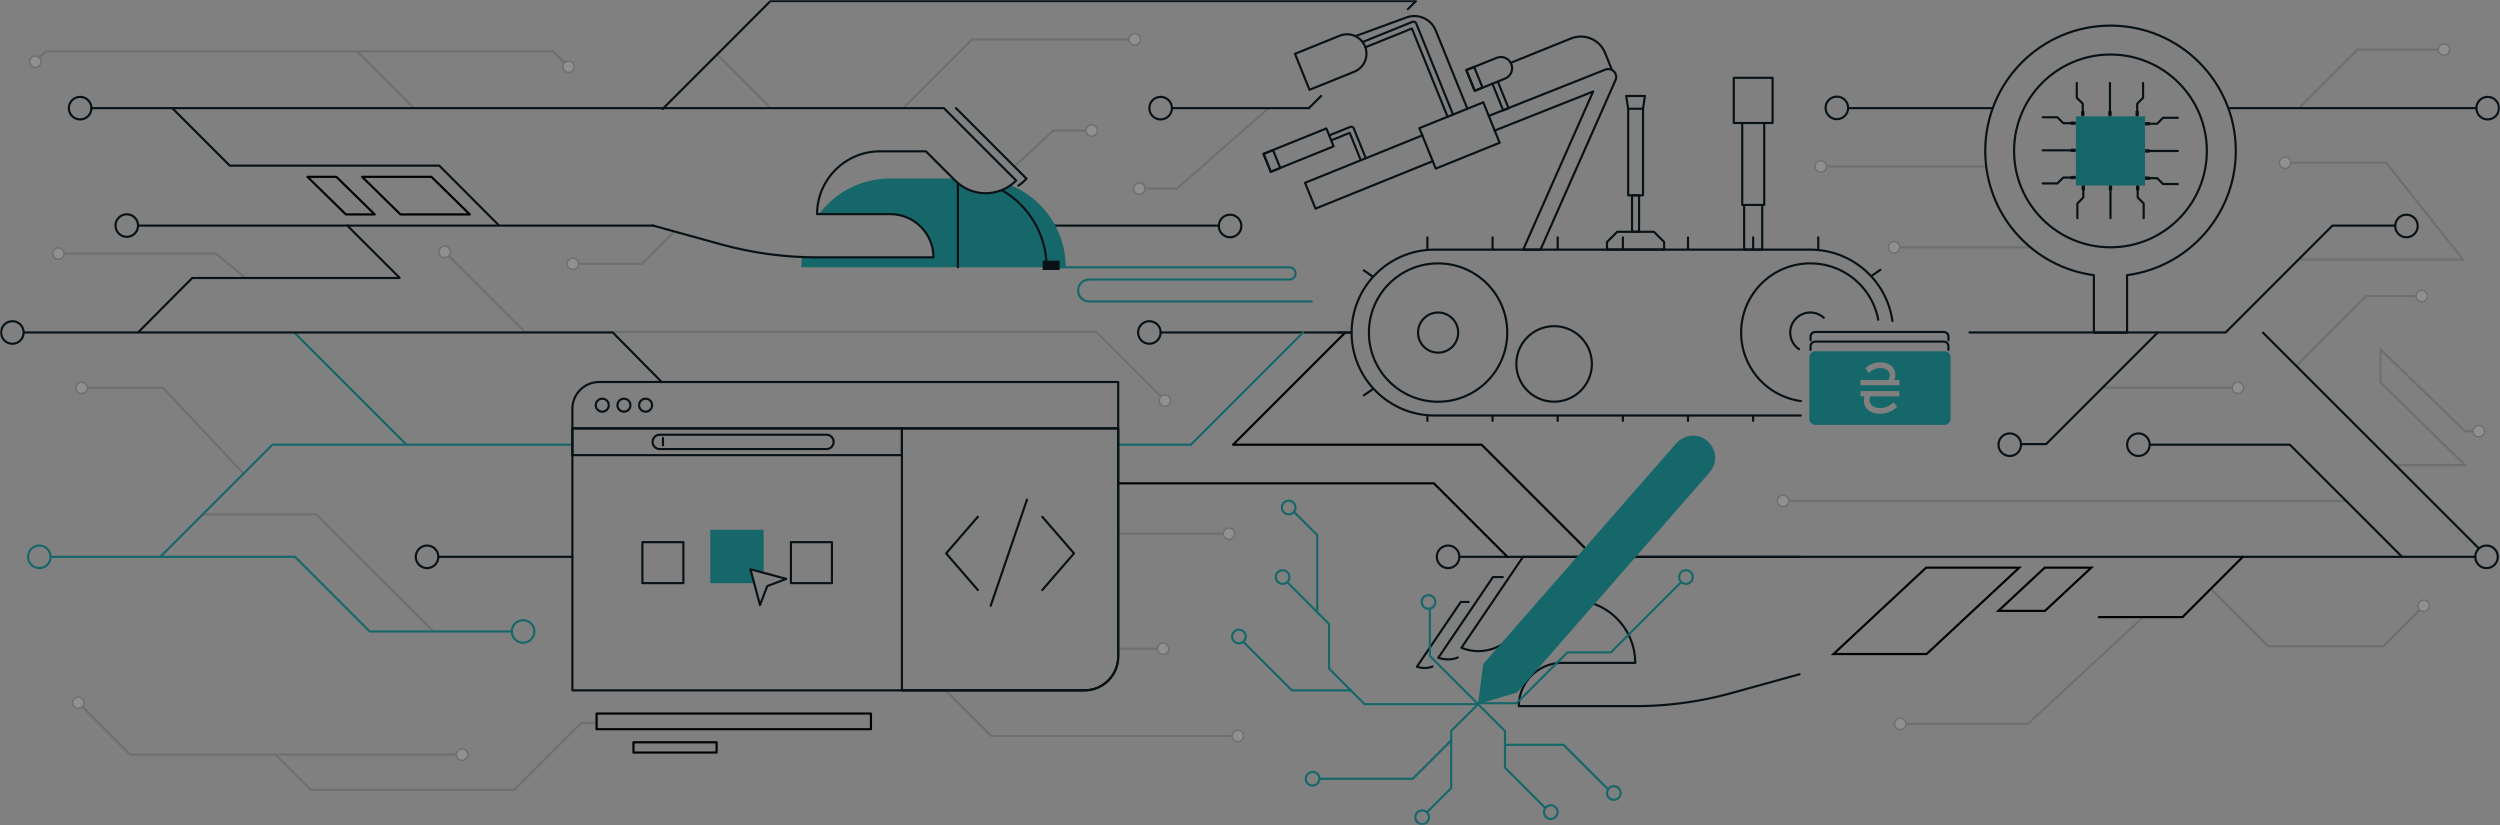 <svg xmlns="http://www.w3.org/2000/svg" width="1154" height="381" fill="none"><rect width="100%" height="100%" fill="#808080" stroke="none"/><g clip-path="url(#a)"><g opacity=".13"><path stroke="#000" stroke-miterlimit="10" d="m262.538 30.911-7.231-7.22h-234.2l-4.92 4.91"/><path fill="#fff" d="M264.305 28.952a2.625 2.625 0 0 1 0 3.72 2.625 2.625 0 0 1-3.72 0 2.625 2.625 0 0 1 0-3.72 2.625 2.625 0 0 1 3.72 0Z"/><path fill="#000" d="M264.543 28.702a2.994 2.994 0 0 0-4.22 0 2.994 2.994 0 0 0 0 4.22 2.994 2.994 0 0 0 4.22 0 2.994 2.994 0 0 0 0-4.22c1.16 1.16-1.16-1.17 0 0Zm-3.72 3.72c-.89-.89-.89-2.34 0-3.23.89-.89 2.34-.89 3.23 0 .89.89.89 2.34 0 3.23-.89.89-2.34.89-3.23 0 .89.89-.89-.89 0 0Z"/><path fill="#fff" d="M14.429 26.64a2.626 2.626 0 0 0 0 3.72 2.625 2.625 0 0 0 3.72 0 2.625 2.625 0 0 0 0-3.72 2.625 2.625 0 0 0-3.72 0Z"/><path fill="#000" d="M14.19 26.39a2.994 2.994 0 0 1 4.22 0c1.17 1.16 1.16 3.05 0 4.22a2.994 2.994 0 0 1-4.22 0 2.994 2.994 0 0 1 0-4.22c1.16-1.16-1.16 1.16 0 0Zm3.72 3.72c.89-.89.89-2.34 0-3.23-.89-.89-2.34-.89-3.23 0-.89.89-.89 2.34 0 3.23.89.89 2.34.89 3.23 0 .89-.89-.89.89 0 0Z"/><path stroke="#000" stroke-miterlimit="10" d="M523.938 18.191h-75.24l-31.44 31.44"/><path fill="#fff" d="M523.786 20.823a2.63 2.63 0 1 0 0-5.26 2.63 2.63 0 0 0 0 5.26Z"/><path fill="#000" d="M523.785 15.21c-1.64 0-2.98 1.34-2.98 2.98s1.34 2.98 2.98 2.98 2.98-1.34 2.98-2.98-1.34-2.98-2.98-2.98c1.64 0-1.64 0 0 0Zm0 5.26a2.279 2.279 0 1 1 0-4.56 2.279 2.279 0 1 1 0 4.56c1.26 0-1.26 0 0 0Z"/><path stroke="#000" stroke-miterlimit="10" d="M504.052 60.25h-17.85l-17.96 16.63"/><path fill="#fff" d="M503.903 62.881a2.63 2.63 0 1 0 0-5.26 2.63 2.63 0 0 0 0 5.26Z"/><path fill="#000" d="M503.902 57.27c-1.64 0-2.98 1.34-2.98 2.98s1.34 2.98 2.98 2.98 2.98-1.34 2.98-2.98-1.34-2.98-2.98-2.98c1.64 0-1.64 0 0 0Zm0 5.27a2.279 2.279 0 1 1 0-4.56 2.279 2.279 0 1 1 0 4.56c1.26 0-1.26 0 0 0Z"/><path stroke="#000" stroke-miterlimit="10" d="M525.766 87.062h17.45l42.38-37.14"/><path fill="#fff" d="M525.919 89.694a2.63 2.63 0 1 0 0-5.26 2.63 2.63 0 0 0 0 5.26Z"/><path fill="#000" d="M525.917 90.054c1.64 0 2.981-1.34 2.981-2.98s-1.341-2.98-2.981-2.98a2.987 2.987 0 0 0-2.979 2.98c0 1.64 1.339 2.98 2.979 2.98 1.64 0-1.64 0 0 0Zm0-5.27a2.28 2.28 0 1 1 .002 4.56 2.28 2.28 0 0 1-.002-4.56c1.26 0-1.26 0 0 0Z"/><path stroke="#000" stroke-miterlimit="10" d="M264.266 121.79h32.06l14.94-14.95"/><path fill="#fff" d="M264.419 124.42a2.63 2.63 0 1 0 .001-5.259 2.63 2.63 0 0 0-.001 5.259Z"/><path fill="#000" d="M264.418 124.769c1.64 0 2.979-1.34 2.979-2.98s-1.339-2.98-2.979-2.98c-1.64 0-2.98 1.34-2.98 2.98s1.34 2.98 2.98 2.98-1.64 0 0 0Zm0-5.27a2.279 2.279 0 1 1 0 4.56 2.279 2.279 0 1 1 0-4.56c1.26 0-1.26 0 0 0Z"/><path stroke="#000" stroke-miterlimit="10" d="m1061.19 49.92 27.03-27.03h40.08"/><path fill="#fff" d="M1128.15 25.522c1.45 0 2.63-1.178 2.63-2.63 0-1.453-1.18-2.63-2.63-2.63a2.625 2.625 0 0 0-2.63 2.63c0 1.452 1.17 2.63 2.63 2.63Z"/><path fill="#000" d="M1128.14 25.87c-1.64 0-2.98-1.34-2.98-2.98s1.34-2.98 2.98-2.98 2.98 1.34 2.98 2.98-1.34 2.98-2.98 2.98c1.64 0-1.64 0 0 0Zm0-5.26a2.279 2.279 0 1 0 0 4.56 2.279 2.279 0 1 0 0-4.56c1.26 0-1.26 0 0 0Z"/><path stroke="#000" stroke-miterlimit="10" d="M874.141 114.152h63.09"/><path fill="#fff" d="M874.294 116.783a2.63 2.63 0 1 0 .001-5.259 2.63 2.63 0 0 0-.001 5.259Z"/><path fill="#000" d="M874.292 117.132c1.64 0 2.981-1.34 2.981-2.98s-1.341-2.98-2.981-2.98-2.98 1.34-2.98 2.98 1.34 2.98 2.98 2.98-1.64 0 0 0Zm0-5.26a2.28 2.28 0 1 1 .002 4.56 2.28 2.28 0 0 1-.002-4.56c1.26 0-1.26 0 0 0Z"/><path stroke="#000" stroke-miterlimit="10" d="M537.024 299.492h-20.86"/><path fill="#fff" d="M536.872 302.123a2.63 2.63 0 1 0 .001-5.259 2.63 2.63 0 0 0-.001 5.259Z"/><path fill="#000" d="M536.871 296.512c-1.64 0-2.98 1.34-2.98 2.98s1.34 2.98 2.98 2.98 2.98-1.34 2.98-2.98-1.34-2.98-2.98-2.98c1.64 0-1.64 0 0 0Zm0 5.26a2.279 2.279 0 1 1 0-4.56 2.279 2.279 0 1 1 0 4.56c1.26 0-1.26 0 0 0Z"/><path stroke="#000" stroke-miterlimit="10" d="M37.516 179.012h37.7l37.23 39.58"/><path fill="#fff" d="M37.67 181.643a2.63 2.63 0 1 0-.002-5.26 2.63 2.63 0 0 0 .001 5.26Z"/><path fill="#000" d="M37.667 181.991c1.64 0 2.98-1.34 2.98-2.98s-1.34-2.98-2.98-2.98-2.98 1.34-2.98 2.98 1.34 2.98 2.98 2.98-1.64 0 0 0Zm0-5.26a2.279 2.279 0 1 1 0 4.56 2.279 2.279 0 1 1 0-4.56c1.26 0-1.26 0 0 0Z"/><path stroke="#000" stroke-miterlimit="10" d="M822.898 231.25h260.092"/><path fill="#fff" d="M823.052 233.881a2.63 2.63 0 1 0 0-5.26 2.63 2.63 0 0 0 0 5.26Z"/><path fill="#000" d="M823.05 234.241c1.64 0 2.98-1.34 2.98-2.98s-1.34-2.98-2.98-2.98-2.98 1.34-2.98 2.98 1.34 2.98 2.98 2.98-1.64 0 0 0Zm0-5.27a2.279 2.279 0 1 1 0 4.56 2.279 2.279 0 1 1 0-4.56c1.26 0-1.26 0 0 0Z"/><path stroke="#000" stroke-miterlimit="10" d="M516.164 246.383h51.29"/><path fill="#fff" d="M567.302 249.014c1.45 0 2.63-1.18 2.63-2.63s-1.18-2.63-2.63-2.63-2.63 1.18-2.63 2.63 1.18 2.63 2.63 2.63Z"/><path fill="#000" d="M567.3 249.362c-1.64 0-2.98-1.34-2.98-2.98s1.34-2.98 2.98-2.98 2.98 1.34 2.98 2.98-1.34 2.98-2.98 2.98c1.64 0-1.64 0 0 0Zm0-5.26a2.279 2.279 0 1 0 0 4.56 2.279 2.279 0 1 0 0-4.56c1.26 0-1.26 0 0 0Z"/><path stroke="#000" stroke-miterlimit="10" d="M1033.16 178.98h-62.793"/><path fill="#fff" d="M1033.01 181.612c1.45 0 2.63-1.178 2.63-2.63 0-1.453-1.18-2.63-2.63-2.63a2.625 2.625 0 0 0-2.63 2.63c0 1.452 1.17 2.63 2.63 2.63Z"/><path fill="#000" d="M1033 176c-1.64 0-2.98 1.34-2.98 2.98s1.34 2.98 2.98 2.98 2.98-1.34 2.98-2.98-1.34-2.98-2.98-2.98c1.64 0-1.64 0 0 0Zm0 5.26a2.279 2.279 0 1 1 0-4.56 2.279 2.279 0 1 1 0 4.56c1.26 0-1.26 0 0 0Z"/><path stroke="#000" stroke-miterlimit="10" d="m205.172 116.152 37.03 37.03h263.82l31.83 31.83"/><path fill="#fff" d="M203.405 118.121a2.625 2.625 0 0 1 0-3.72 2.625 2.625 0 0 1 3.72 0 2.625 2.625 0 0 1 0 3.72 2.625 2.625 0 0 1-3.72 0Z"/><path fill="#000" d="M203.159 118.371a2.994 2.994 0 0 0 4.22 0 2.994 2.994 0 0 0 0-4.22 2.994 2.994 0 0 0-4.22 0 2.994 2.994 0 0 0 0 4.22c1.16 1.16-1.16-1.16 0 0Zm3.73-3.72c.89.89.89 2.34 0 3.23-.89.89-2.34.89-3.23 0-.89-.89-.89-2.34 0-3.23.89-.89 2.34-.89 3.23 0 .89.89-.89-.89 0 0Z"/><path fill="#fff" d="M535.882 186.77a2.625 2.625 0 0 0 3.72 0 2.625 2.625 0 0 0 0-3.72 2.625 2.625 0 0 0-3.72 0 2.625 2.625 0 0 0 0 3.72Z"/><path fill="#000" d="M535.636 187.02a2.994 2.994 0 0 1 0-4.22 2.994 2.994 0 0 1 4.22 0 2.994 2.994 0 0 1 0 4.22 2.994 2.994 0 0 1-4.22 0c1.16 1.16-1.16-1.16 0 0Zm3.72-3.72c-.89-.89-2.34-.89-3.23 0-.89.89-.89 2.34 0 3.23.89.89 2.34.89 3.23 0 .89-.89.89-2.34 0-3.23.89.89-.89-.89 0 0Z"/><path stroke="#000" stroke-miterlimit="10" d="M26.82 117.031h72.81l13.76 11.33"/><path fill="#fff" d="M26.974 119.662a2.63 2.63 0 1 0 0-5.26 2.63 2.63 0 0 0 0 5.26Z"/><path fill="#000" d="M26.972 120.022c1.64 0 2.98-1.339 2.98-2.979 0-1.64-1.34-2.981-2.98-2.981a2.988 2.988 0 0 0-2.98 2.981c0 1.64 1.34 2.979 2.98 2.979s-1.64 0 0 0Zm0-5.269a2.279 2.279 0 1 1 0 4.559 2.279 2.279 0 1 1 0-4.559c1.26 0-1.26 0 0 0Z"/><path stroke="#000" stroke-miterlimit="10" d="M93.594 237.449h52.42l54.04 54.03m820.466-19.678 26.5 26.5h53.07l18.77-18.77"/><path fill="#fff" d="M1120.62 281.5a2.625 2.625 0 0 0 0-3.72 2.625 2.625 0 0 0-3.72 0 2.625 2.625 0 0 0 0 3.72 2.625 2.625 0 0 0 3.72 0Z"/><path fill="#000" d="M1120.87 281.75a2.994 2.994 0 0 1-4.22 0 2.994 2.994 0 0 1 0-4.22 2.994 2.994 0 0 1 4.22 0c1.17 1.16 1.16 3.05 0 4.22 1.16-1.16-1.16 1.16 0 0Zm-3.73-3.73c-.89.89-.89 2.34 0 3.23.89.89 2.34.89 3.23 0 .89-.89.89-2.34 0-3.23-.89-.89-2.34-.89-3.23 0 .89-.89-.89.89 0 0Z"/><path stroke="#000" stroke-miterlimit="10" d="M1144.39 199.061h-6.52l-39.03-37.78v15.25l39.03 38.19h-32.08"/><path fill="#fff" d="M1144.25 201.694c1.45 0 2.63-1.178 2.63-2.63 0-1.453-1.18-2.63-2.63-2.63a2.625 2.625 0 0 0-2.63 2.63c0 1.452 1.17 2.63 2.63 2.63Z"/><path fill="#000" d="M1144.25 196.082c-1.64 0-2.98 1.34-2.98 2.98s1.34 2.98 2.98 2.98 2.98-1.34 2.98-2.98-1.34-2.98-2.98-2.98c1.64 0-1.64 0 0 0Zm0 5.26a2.279 2.279 0 1 1 0-4.56 2.279 2.279 0 1 1 0 4.56c1.26 0-1.26 0 0 0Z"/><path stroke="#000" stroke-miterlimit="10" d="m1059.91 168.97 32.31-32.31h25.81"/><path fill="#fff" d="M1117.89 139.291c1.45 0 2.63-1.177 2.63-2.63 0-1.452-1.18-2.63-2.63-2.63a2.632 2.632 0 0 0-2.63 2.63c0 1.453 1.18 2.63 2.63 2.63Z"/><path fill="#000" d="M1117.89 139.64c-1.64 0-2.98-1.34-2.98-2.98s1.34-2.98 2.98-2.98 2.98 1.34 2.98 2.98-1.34 2.98-2.98 2.98c1.64 0-1.64 0 0 0Zm0-5.26a2.279 2.279 0 1 0 0 4.56 2.279 2.279 0 1 0 0-4.56c1.26 0-1.26 0 0 0Z"/><path stroke="#000" stroke-miterlimit="10" d="M877.031 334.13h59.04l52.87-48.97"/><path fill="#fff" d="M877.185 336.76c-1.45 0-2.63-1.18-2.63-2.63s1.18-2.63 2.63-2.63 2.63 1.18 2.63 2.63-1.18 2.63-2.63 2.63Z"/><path fill="#000" d="M877.183 337.108c1.64 0 2.98-1.34 2.98-2.98s-1.34-2.98-2.98-2.98-2.98 1.34-2.98 2.98 1.34 2.98 2.98 2.98-1.64 0 0 0Zm0-5.26a2.279 2.279 0 1 1 0 4.56 2.279 2.279 0 1 1 0-4.56c1.26 0-1.26 0 0 0Z"/><path stroke="#000" stroke-miterlimit="10" d="m436.523 318.672 21.07 21.06h114.01"/><path fill="#fff" d="M571.458 342.362a2.63 2.63 0 1 0 0-5.26 2.63 2.63 0 0 0 0 5.26Z"/><path fill="#000" d="M571.457 342.722c-1.64 0-2.98-1.34-2.98-2.98s1.34-2.98 2.98-2.98 2.98 1.34 2.98 2.98-1.34 2.98-2.98 2.98c1.64 0-1.64 0 0 0Zm0-5.27a2.279 2.279 0 1 0 0 4.56 2.279 2.279 0 1 0 0-4.56c1.26 0-1.26 0 0 0Z"/><path stroke="#000" stroke-miterlimit="10" d="m36.063 324.273 24.08 24.09h153.3"/><path fill="#fff" d="M34.304 326.243a2.627 2.627 0 0 1 0-3.721 2.627 2.627 0 0 1 3.72 0 2.627 2.627 0 0 1 0 3.721 2.626 2.626 0 0 1-3.72 0Z"/><path fill="#000" d="M34.061 326.492a2.994 2.994 0 0 0 4.22 0 2.994 2.994 0 0 0 0-4.22 2.994 2.994 0 0 0-4.22 0c-1.17 1.16-1.16 3.05 0 4.22 1.16 1.16-1.16-1.16 0 0Zm3.72-3.72c.89.89.89 2.34 0 3.23-.89.89-2.34.89-3.23 0-.89-.89-.89-2.34 0-3.23.89-.89 2.34-.89 3.23 0 .89.89-.89-.89 0 0Z"/><path fill="#fff" d="M213.302 350.994a2.63 2.63 0 1 0 0-5.26 2.63 2.63 0 0 0 0 5.26Z"/><path fill="#000" d="M213.3 351.343c-1.64 0-2.98-1.34-2.98-2.98s1.34-2.98 2.98-2.98 2.98 1.34 2.98 2.98-1.34 2.98-2.98 2.98c1.64 0-1.64 0 0 0Zm0-5.27a2.279 2.279 0 1 0 0 4.56 2.279 2.279 0 1 0 0-4.56c1.26 0-1.26 0 0 0Z"/><path stroke="#000" stroke-miterlimit="10" d="M840.305 76.852h76.51"/><path fill="#fff" d="M840.458 79.483c-1.45 0-2.63-1.18-2.63-2.63s1.18-2.63 2.63-2.63 2.63 1.18 2.63 2.63-1.18 2.63-2.63 2.63Z"/><path fill="#000" d="M840.457 79.831c1.64 0 2.98-1.34 2.98-2.98s-1.34-2.98-2.98-2.98-2.98 1.34-2.98 2.98 1.34 2.98 2.98 2.98-1.64 0 0 0Zm0-5.26a2.279 2.279 0 1 1 0 4.56 2.279 2.279 0 1 1 0-4.56c1.26 0-1.26 0 0 0Z"/><path stroke="#000" stroke-miterlimit="10" d="m164.852 23.691 26.23 26.23m139.895-24.749 24.75 24.75M127.211 348.361l16.26 16.25h93.88l30.83-30.83h7.21m779.259-258.66h46.84l35.47 44.75h-76.03"/><path fill="#fff" d="M1054.8 77.752c1.45 0 2.63-1.177 2.63-2.63 0-1.452-1.18-2.63-2.63-2.63a2.632 2.632 0 0 0-2.63 2.63c0 1.453 1.18 2.63 2.63 2.63Z"/><path fill="#000" d="M1054.8 78.1c1.64 0 2.98-1.34 2.98-2.98s-1.34-2.98-2.98-2.98-2.98 1.34-2.98 2.98 1.34 2.98 2.98 2.98-1.64 0 0 0Zm0-5.27a2.279 2.279 0 1 1 0 4.56 2.279 2.279 0 1 1 0-4.56c1.26 0-1.26 0 0 0Z"/></g><path stroke="#000" stroke-linecap="round" stroke-linejoin="round" d="m620.997 153.469-51.809 51.8h114.71l52.05 52.05"/><mask id="b" width="1154" height="381" x="0" y="0" maskUnits="userSpaceOnUse" style="mask-type:luminance"><path fill="#fff" d="M1154 .031H0v380.81h1154V.031Z"/></mask><g mask="url(#b)"><path stroke="#071116" stroke-linecap="round" stroke-linejoin="round" d="M485.258 104.129h77.3"/><path fill="#16676A" d="M466.499 85.489c-3.45 2.45-7.47 3.71-11.49 3.71-5.09 0-10.18-1.99-14.09-5.86l-.96-.96h-29.1c-13.44 0-25.31 6.47-32.81 16.46h32.89c11.03 0 19.95 8.92 19.95 19.95h-53.94c-2.26 0-4.52-.15-6.78-.23-.19 1.57-.31 3.18-.31 4.82h122.09c0-17.11-10.53-31.78-25.42-37.9h-.04l.01.01Z"/><path stroke="#071116" stroke-linecap="round" stroke-linejoin="round" d="m184.432 128.209-24.12-24.08h141"/><path stroke="#16676A" stroke-linecap="round" stroke-linejoin="round" d="M516.109 205.27h33.6M74 257.03l51.76-51.76H264.2"/><path stroke="#071116" stroke-linecap="round" stroke-linejoin="round" d="M1028.6 49.922h114.47m-289.601 0h66.35m-378.819 0h63.25m69.406 207.109h468.904m-940.208 0h61.87M42.203 49.922h259.11m607.796 103.547h117.731m-491.082 0h88.13"/><path stroke="#16676A" stroke-linecap="round" stroke-linejoin="round" d="M23.39 257.031h112.791l34.46 34.46h65.6"/><path fill="#071116" d="M483.113 123.858a.48.48 0 1 0 .001-.959.48.48 0 0 0-.001.959Z"/><path stroke="#071116" stroke-linecap="round" stroke-linejoin="round" d="M462.523 87.82c12.29 7.08 20.6 20.37 20.6 35.57m-40.975-.009v-38.44"/><path stroke="#16676A" stroke-linecap="round" stroke-linejoin="round" d="M483.109 123.379h112.1c1.57 0 2.83 1.26 2.83 2.83s-1.26 2.83-2.83 2.83h-92.5c-2.8 0-5.05 2.26-5.05 5.05s2.26 5.05 5.05 5.05h102.75"/><path stroke="#071116" stroke-linecap="round" stroke-linejoin="round" d="M301.297 49.922h134.38l19.83 19.87 13.55 13.55c-3.87 3.87-9 5.86-14.09 5.86s-10.18-1.99-14.09-5.86l-13.48-13.48h-21.25c-16 0-28.98 12.98-28.98 28.98h33.77c11.03 0 19.95 8.92 19.95 19.95h-53.94c-14.89 0-29.67-2.03-44.03-5.97l-31.58-8.73"/><path fill="#071116" d="M489.122 120.328h-7.81v4.29h7.81v-4.29Z"/><path stroke="#071116" stroke-linecap="round" stroke-linejoin="round" d="m441.281 49.922 32.54 32.54s-1.57 1.84-3.75 3.25M1032.04 69.67c0 29.33-21.82 53.6-50.189 57.35v26.53h-15.31v-26.53c-28.33-3.75-50.15-28.02-50.15-57.35 0-31.93 25.88-57.85 57.81-57.85 31.929 0 57.849 25.92 57.849 57.85h-.01Z"/><path stroke="#071116" stroke-linecap="round" stroke-linejoin="round" d="M974.193 114.152c24.57 0 44.487-19.92 44.487-44.49s-19.917-44.49-44.487-44.49-44.49 19.92-44.49 44.49 19.92 44.49 44.49 44.49Z"/><path stroke="#071116" stroke-linecap="round" stroke-linejoin="round" d="M990.156 57.12h5.59l2.72-2.76h6.814m-15.124 27.878h5.59l2.72 2.72h6.814M990.156 69.68h15.124"/><path fill="#071116" d="M992.336 56.36h-2.18v1.53h2.18v-1.53Zm0 12.55h-2.18v1.53h2.18v-1.53Zm0 12.55h-2.18v1.53h2.18v-1.53Z"/><path stroke="#071116" stroke-linecap="round" stroke-linejoin="round" d="M986.758 85.629v5.55l2.76 2.72v6.82m-27.876-15.09v5.55l-2.72 2.72v6.82m15.281-15.09v15.08"/><path fill="#071116" d="M987.522 87.82v-2.18h-1.53v2.18h1.53Zm-12.555 0v-2.18h-1.529v2.18h1.529Zm-12.554 0v-2.18h-1.53v2.18h1.53Z"/><path stroke="#071116" stroke-linecap="round" stroke-linejoin="round" d="M957.989 81.96h-5.59l-2.72 2.72h-6.82m15.13-27.831h-5.59l-2.72-2.72h-6.82m15.128 15.269h-15.12"/><path fill="#071116" d="M955.812 82.721h2.18v-1.53h-2.18v1.53Zm0-12.543h2.18v-1.53h-2.18v1.53Zm0-12.57h2.18v-1.53h-2.18v1.53Z"/><path stroke="#071116" stroke-linecap="round" stroke-linejoin="round" d="M961.408 53.44v-5.55l-2.76-2.76v-6.81m27.883 15.12v-5.55l2.72-2.76v-6.81m-15.29 15.12V38.32"/><path fill="#071116" d="M960.641 51.262v2.18h1.53v-2.18h-1.53Zm12.562 0v2.18h1.53v-2.18h-1.53Zm12.547 0v2.18h1.53v-2.18h-1.53Z"/><path fill="#16676A" d="M990.157 53.71h-31.93v31.93h31.93V53.71Z"/><path stroke="#071116" stroke-linecap="round" stroke-linejoin="round" d="m1027.33 153.479 49.34-49.35h28.95M649.849 4.25l3.75-3.75h-297.97l-49.77 49.81m298.383-.439 5.59-5.59m386.18 109.188-51.53 51.53h-11.56"/><path stroke="#16676A" stroke-linecap="round" stroke-linejoin="round" d="m136.18 153.828 51.11 51.11"/><path stroke="#071116" stroke-linecap="round" stroke-linejoin="round" d="M10.922 153.469h271.93l22.59 22.89M79.523 49.922l26.53 26.53h96.71l27.26 27.3M992.328 205.27H1057l51.79 51.76M36.991 55.13c2.88 0 5.21-2.33 5.21-5.21s-2.33-5.21-5.21-5.21-5.21 2.33-5.21 5.21 2.33 5.21 5.21 5.21Zm1111.309 0c2.87 0 5.21-2.33 5.21-5.21s-2.34-5.21-5.21-5.21-5.21 2.33-5.21 5.21 2.33 5.21 5.21 5.21Zm-612.551 0c2.88 0 5.21-2.33 5.21-5.21s-2.33-5.21-5.21-5.21-5.21 2.33-5.21 5.21 2.33 5.21 5.21 5.21Zm32.055 54.392c2.88 0 5.21-2.33 5.21-5.21s-2.33-5.21-5.21-5.21-5.21 2.33-5.21 5.21 2.33 5.21 5.21 5.21Zm-37.25 49.16c2.88 0 5.21-2.33 5.21-5.21s-2.33-5.21-5.21-5.21-5.21 2.33-5.21 5.21 2.33 5.21 5.21 5.21Zm580.266-49.16c2.87 0 5.2-2.33 5.2-5.21s-2.33-5.21-5.2-5.21-5.21 2.33-5.21 5.21 2.33 5.21 5.21 5.21ZM987.093 210.479c2.88 0 5.21-2.33 5.21-5.21s-2.33-5.21-5.21-5.21-5.21 2.33-5.21 5.21 2.33 5.21 5.21 5.21Zm-59.383 0c2.88 0 5.21-2.33 5.21-5.21s-2.33-5.21-5.21-5.21-5.21 2.33-5.21 5.21 2.33 5.21 5.21 5.21Zm220.07 51.761c2.87 0 5.2-2.33 5.2-5.21s-2.33-5.21-5.2-5.21-5.21 2.33-5.21 5.21 2.33 5.21 5.21 5.21ZM5.71 158.682c2.88 0 5.21-2.33 5.21-5.21s-2.33-5.21-5.21-5.21-5.21 2.33-5.21 5.21 2.33 5.21 5.21 5.21Z"/><path stroke="#16676A" stroke-linecap="round" stroke-linejoin="round" d="M18.148 262.24c2.88 0 5.21-2.33 5.21-5.21s-2.33-5.21-5.21-5.21-5.21 2.33-5.21 5.21 2.33 5.21 5.21 5.21Z"/><path stroke="#071116" stroke-linecap="round" stroke-linejoin="round" d="M197.132 262.24c2.88 0 5.21-2.33 5.21-5.21s-2.33-5.21-5.21-5.21-5.21 2.33-5.21 5.21 2.33 5.21 5.21 5.21Zm471.305 0c2.88 0 5.21-2.33 5.21-5.21s-2.33-5.21-5.21-5.21-5.21 2.33-5.21 5.21 2.33 5.21 5.21 5.21ZM1044.6 153.551l99.35 99.31M63.719 153.478l25-25.15h95.56m-23.97-24.199h-96.59m-5.196 5.201c2.88 0 5.21-2.33 5.21-5.21s-2.33-5.21-5.21-5.21-5.21 2.33-5.21 5.21 2.33 5.21 5.21 5.21Zm205.688 79.368c0-6.82 5.55-12.37 12.37-12.37h239.58v126.64c0 8.65-7.01 15.7-15.7 15.7h-236.25v-129.97Zm0 9.032h251.91"/><path stroke="#071116" stroke-linecap="round" stroke-linejoin="round" d="M315.451 250.262h-18.92v18.92h18.92v-18.92Zm68.563 0h-18.92v18.92h18.92v-18.92Z"/><path fill="#16676A" d="m346.402 262.78 6.07 1.63v-19.84h-24.62v24.62h20.26l-1.71-6.4v-.01Z"/><path stroke="#071116" stroke-linecap="round" stroke-linejoin="round" d="m354.158 270.541-3.34 8.74-2.2-8.25-2.22-8.25 8.25 2.2 8.27 2.22-8.76 3.34Zm476.534-13.471h-127.68l-28.41 41.92a20.453 20.453 0 0 0 23.74-6.01l12.98-15.97h14.51c16 0 28.98 12.98 28.98 28.98h-33.77c-11.03 0-19.95 8.92-19.95 19.95h53.94c14.89 0 29.67-2.03 44.03-5.97l31.58-8.73"/><path stroke="#071116" stroke-linecap="round" stroke-linejoin="round" d="M693.672 266.379h-4.52l-25.23 37.25s4.71 1.76 8.96-.11m5.055-25.66h-3.64l-20.25 29.9s3.79 1.42 7.2-.11"/><path fill="#16676A" d="M789.068 218.09c1.61-1.8 2.64-4.17 2.64-6.78 0-5.63-4.59-10.22-10.22-10.22-3.18 0-6.01 1.49-7.89 3.79h-.04l-88.86 101.57-1.22 9.26-1.22 9.27 9-2.64 9-2.64 88.44-101.11s.23-.27.34-.38l.08-.11h-.04l-.01-.01Z"/><path stroke="#16676A" stroke-linecap="round" stroke-linejoin="round" d="M682.268 325.021h-52.41l-16.35-16.39v-20.56l-19.18-19.18m87.945 56.129-12.4 12.37v26.38l-11.1 11.1"/><path stroke="#16676A" stroke-linecap="round" stroke-linejoin="round" d="m713.313 372.95-18.61-18.61v-16.88l-34.68-34.68v-21.1m-3.563 98.702a3.139 3.139 0 1 0 0-6.28 3.139 3.139 0 1 0 0 6.28Zm88.477-11.18c1.73 0 3.14-1.4 3.14-3.14 0-1.74-1.41-3.14-3.14-3.14-1.73 0-3.14 1.4-3.14 3.14 0 1.74 1.41 3.14 3.14 3.14Zm-85.524-88.211c1.73 0 3.14-1.4 3.14-3.14 0-1.74-1.4-3.14-3.14-3.14-1.74 0-3.14 1.4-3.14 3.14 0 1.74 1.4 3.14 3.14 3.14Zm118.829-11.481c1.73 0 3.14-1.41 3.14-3.14 0-1.73-1.41-3.14-3.14-3.14-1.73 0-3.14 1.41-3.14 3.14 0 1.73 1.41 3.14 3.14 3.14Z"/><path stroke="#16676A" stroke-linecap="round" stroke-linejoin="round" d="M715.851 378.01c1.73 0 3.14-1.41 3.14-3.14 0-1.73-1.41-3.14-3.14-3.14-1.73 0-3.14 1.41-3.14 3.14 0 1.73 1.41 3.14 3.14 3.14ZM605.89 362.608c1.73 0 3.14-1.4 3.14-3.14 0-1.74-1.41-3.14-3.14-3.14-1.73 0-3.14 1.4-3.14 3.14 0 1.74 1.41 3.14 3.14 3.14Zm-34-65.656c1.73 0 3.14-1.4 3.14-3.14 0-1.74-1.41-3.14-3.14-3.14-1.73 0-3.14 1.4-3.14 3.14 0 1.74 1.41 3.14 3.14 3.14Zm20.172-27.442c1.73 0 3.14-1.41 3.14-3.14 0-1.73-1.41-3.14-3.14-3.14a3.139 3.139 0 1 0 0 6.28Zm2.797-32.109a3.139 3.139 0 1 0 0-6.28c-1.74 0-3.14 1.41-3.14 3.14 0 1.73 1.4 3.14 3.14 3.14Zm75.004 104.388-17.69 17.69h-42.65"/><path stroke="#16676A" stroke-linecap="round" stroke-linejoin="round" d="M608.03 282.602v-35.61l-10.6-10.57m97.273 107.398h27.03l20.06 20.02m34.035-94.942-32.2 32.23h-20.1l-23.47 23.47h-17.8m-58.72-5.928h-27.22l-22.17-22.17"/><path stroke="#071116" stroke-linecap="round" stroke-linejoin="round" d="M847.89 55.01c2.88 0 5.21-2.33 5.21-5.21s-2.33-5.21-5.21-5.21-5.21 2.33-5.21 5.21 2.33 5.21 5.21 5.21Zm-234.296 7.469 9.69-3.9c.31-.11.65-.11.96 0 .31.11.54.38.65.69l5.55 13.71"/><path stroke="#071116" stroke-linecap="round" stroke-linejoin="round" d="m628.09 73.88-5.05-12.56-8.54 3.45m14.477-45.369 22.97-9.3c.69-.31 1.49.04 1.8.77l16.96 41.96"/><path stroke="#071116" stroke-linecap="round" stroke-linejoin="round" d="m668.189 53.86-16.46-40.7-21.44 8.65M831.238 191.8h-169.06c-21.13 0-38.28-17.15-38.28-38.29s17.15-38.28 38.28-38.28h173.43c19.33 0 35.34 14.32 37.94 32.96"/><path stroke="#071116" stroke-linecap="round" stroke-linejoin="round" d="M663.821 185.438c17.63 0 31.93-14.29 31.93-31.93s-14.3-31.93-31.93-31.93-31.93 14.29-31.93 31.93 14.29 31.93 31.93 31.93Z"/><path stroke="#071116" stroke-linecap="round" stroke-linejoin="round" d="M663.83 162.782c5.12 0 9.27-4.15 9.27-9.26 0-5.11-4.15-9.26-9.27-9.26-5.12 0-9.26 4.15-9.26 9.26 0 5.11 4.15 9.26 9.26 9.26Zm166.637-1.572c-2.49-1.65-4.1-4.48-4.1-7.7 0-5.09 4.14-9.26 9.27-9.26 2.37 0 4.56.92 6.2 2.41"/><path stroke="#071116" stroke-linecap="round" stroke-linejoin="round" d="M831.281 185.128c-15.58-2.11-27.57-15.47-27.57-31.62 0-17.61 14.28-31.93 31.93-31.93 15.58 0 28.6 11.18 31.35 26m-149.61 37.832c9.62 0 17.42-7.8 17.42-17.42 0-9.62-7.8-17.42-17.42-17.42-9.62 0-17.42 7.8-17.42 17.42 0 9.62 7.8 17.42 17.42 17.42ZM689.963 60.26l45.44-18.03-32.31 73.01h8l34.61-78.21c.61-1.34.31-2.95-.69-4.02a3.67 3.67 0 0 0-3.98-.88l-53.83 21.36m-30.627 8.99-54.17 21.9 4.82 11.91 54.13-21.9"/><path stroke="#071116" stroke-linecap="round" stroke-linejoin="round" d="m684.677 47.23-29.489 11.92 7.549 18.67 29.49-11.92-7.55-18.67Zm-58.638-30.69 22.82-8.35c5.44-2.22 11.64.42 13.86 5.86l14.62 36.14m-.48-17.832 14.02-5.67c2.66-1.08 5.67.23 6.73 2.85 1.08 2.66-.23 5.67-2.85 6.73l-14.02 5.67-3.87-9.58h-.01Zm14.519 5.282-2.48 1 4.98 12.32 2.48-1-4.98-12.32Z"/><path stroke="#071116" stroke-linecap="round" stroke-linejoin="round" d="m680.464 30.871-3.62 1.46 3.87 9.58 3.62-1.46-3.87-9.58Zm-82.702-6.031 20.69-8.36c4.58-1.85 9.81.37 11.66 4.95 1.85 4.58-.37 9.81-4.95 11.66l-20.69 8.36-6.73-16.65.02.04Zm99.629 4.14 27.79-11.22c6.2-2.49 13.25.5 15.73 6.66l2.99 7.43M612.257 59.281l-29.03 11.74 3.34 8.27 29.03-11.74-3.34-8.27Z"/><path stroke="#071116" stroke-linecap="round" stroke-linejoin="round" d="m587.633 69.29-4.36 1.76 3.34 8.27 4.36-1.76-3.34-8.27Zm180.504 45.9h-26.34v-3.48l4.71-4.71h16.96l4.71 4.71v3.48h-.04Zm-9.717-64.999h-6.85v39.97h6.85v-39.97Zm55.024 44.411h-8.35v20.6h8.35v-20.6Zm.917-37.832h-10.15v37.82h10.15V56.77Zm3.871-20.86h-17.92v20.86h17.92V35.91Zm-59.814 14.28h-6.85l-.92-5.9h8.65l-.88 5.9Z"/><path stroke="#071116" stroke-linecap="round" stroke-linejoin="round" d="M756.594 90.16h-3.25v16.81h3.25V90.16Zm-133.506 63.36h-5.44m15.943 26.179-4.06 2.79m4.06-54.858-4.06-2.83m234.438 2.52 4.02-2.79m-209.106-9.521v-5.44m30.086 5.44v-5.44m30.062 5.44v-5.44m30.086 5.44v-5.44m30.063 5.44v-5.44m30.078 5.44v-5.44m30.054 5.44v-5.44m-180.429 84.678v-2.26m30.086 2.26v-2.26m30.062 2.26v-2.26m30.086 2.26v-2.26m30.063 2.26v-2.26m30.078 2.26v-2.26m26.492-30.518v-1.65c0-1.19.96-2.14 2.14-2.14h59.38c1.19 0 2.14.96 2.14 2.14v1.65m-63.66-4.442v-1.65c0-1.19.96-2.14 2.14-2.14h59.38c1.19 0 2.14.96 2.14 2.14v1.65"/><path fill="#16676A" d="M897.588 162.129h-59.611a2.79 2.79 0 0 0-2.789 2.79v28.41a2.79 2.79 0 0 0 2.789 2.79h59.611a2.8 2.8 0 0 0 2.8-2.79v-28.41c0-1.54-1.25-2.79-2.8-2.79Zm-20.82 20.81h-13.461c-.2.42-.299.92-.299 1.49 0 1.19.429 2.14 1.289 2.85.86.71 2.021 1.06 3.481 1.06 1.19 0 2.339-.24 3.449-.73 1.1-.49 2.04-1.15 2.82-1.99l1.69 2.02c-.95 1.06-2.13 1.89-3.549 2.49-1.39.58-2.86.86-4.41.86-1.11 0-2.121-.14-3.051-.43-.91-.31-1.689-.73-2.349-1.26a5.558 5.558 0 0 1-1.49-1.89 5.819 5.819 0 0 1-.531-2.49c0-.71.12-1.37.36-1.99h-1.92v-2.45h17.971v2.46Zm0-5.11h-17.971v-2.45h12.8c.46-.53.7-1.19.7-1.99 0-1.06-.389-1.9-1.159-2.52-.77-.64-1.79-.96-3.05-.96-1.02 0-2.02.21-3.02.63-.97.4-1.771.94-2.391 1.62l-1.62-2.06a8.463 8.463 0 0 1 3.081-2.12c1.19-.49 2.46-.73 3.81-.73 1.04 0 1.98.14 2.82.43.86.27 1.59.65 2.19 1.16.62.51 1.09 1.12 1.43 1.82.33.68.5 1.46.5 2.32 0 .86-.19 1.68-.56 2.39h2.45v2.45l-.01.01Z"/><path stroke="#071116" stroke-linecap="round" stroke-linejoin="round" d="M278.008 184.031c1.66 0 3 1.34 3 3s-1.34 3-3 3-3-1.34-3-3 1.34-3 3-3Zm10 0c1.66 0 3 1.34 3 3s-1.34 3-3 3-3-1.34-3-3 1.34-3 3-3Zm10 0c1.66 0 3 1.34 3 3s-1.34 3-3 3-3-1.34-3-3 1.34-3 3-3Z"/><path stroke="#16676A" stroke-linecap="round" stroke-linejoin="round" d="M241.452 296.69c2.88 0 5.21-2.33 5.21-5.21s-2.33-5.21-5.21-5.21-5.21 2.33-5.21 5.21 2.33 5.21 5.21 5.21Z"/></g><path stroke="#071116" stroke-linecap="round" stroke-linejoin="round" d="M416.321 197.73h-152.11v12.36h152.11v-12.36Z"/><path stroke="#071116" stroke-linecap="round" stroke-linejoin="round" d="M381.492 200.672h-76.94a3.31 3.31 0 0 0 0 6.62h76.94a3.31 3.31 0 0 0 0-6.62Zm-75.461 1.508v3.32"/><path stroke="#000" stroke-miterlimit="10" d="M846.344 301.901h42.97l42.76-39.87h-42.97l-42.76 39.87Zm76.125-19.93h21.49l21.38-19.94h-21.49l-21.38 19.94Z"/><path stroke="#16676A" stroke-linecap="round" stroke-linejoin="round" d="m601.519 153.469-51.8 51.8"/><path stroke="#000" stroke-linecap="round" stroke-linejoin="round" d="m695.816 257.029-33.92-33.92h-145.74M216.841 98.981h-32l-17.7-17.36h32l17.7 17.36Zm-43.874 0h-13.32l-17.709-17.36h13.33l17.699 17.36Zm229.064 230.39h-126.64v7.23h126.64v-7.23Zm-71.245 13.27h-38.38v4.72h38.38v-4.72Zm704.504-85.61-27.82 27.82h-38.626"/><path stroke="#071116" stroke-linecap="round" stroke-linejoin="round" d="M416.328 197.73h99.84V303.2c0 8.54-6.93 15.47-15.47 15.47h-84.37V197.73Zm57.737 32.891-16.76 49"/><path stroke="#071116" stroke-linecap="round" stroke-linejoin="round" d="m451.372 272.341-7.32-8.45-7.31-8.45 7.31-8.44 7.32-8.45m29.753 33.79 7.32-8.45 7.31-8.45-7.31-8.44-7.32-8.45"/></g><defs><clipPath id="a"><path fill="#fff" d="M0 0h1154v381H0z"/></clipPath></defs></svg>